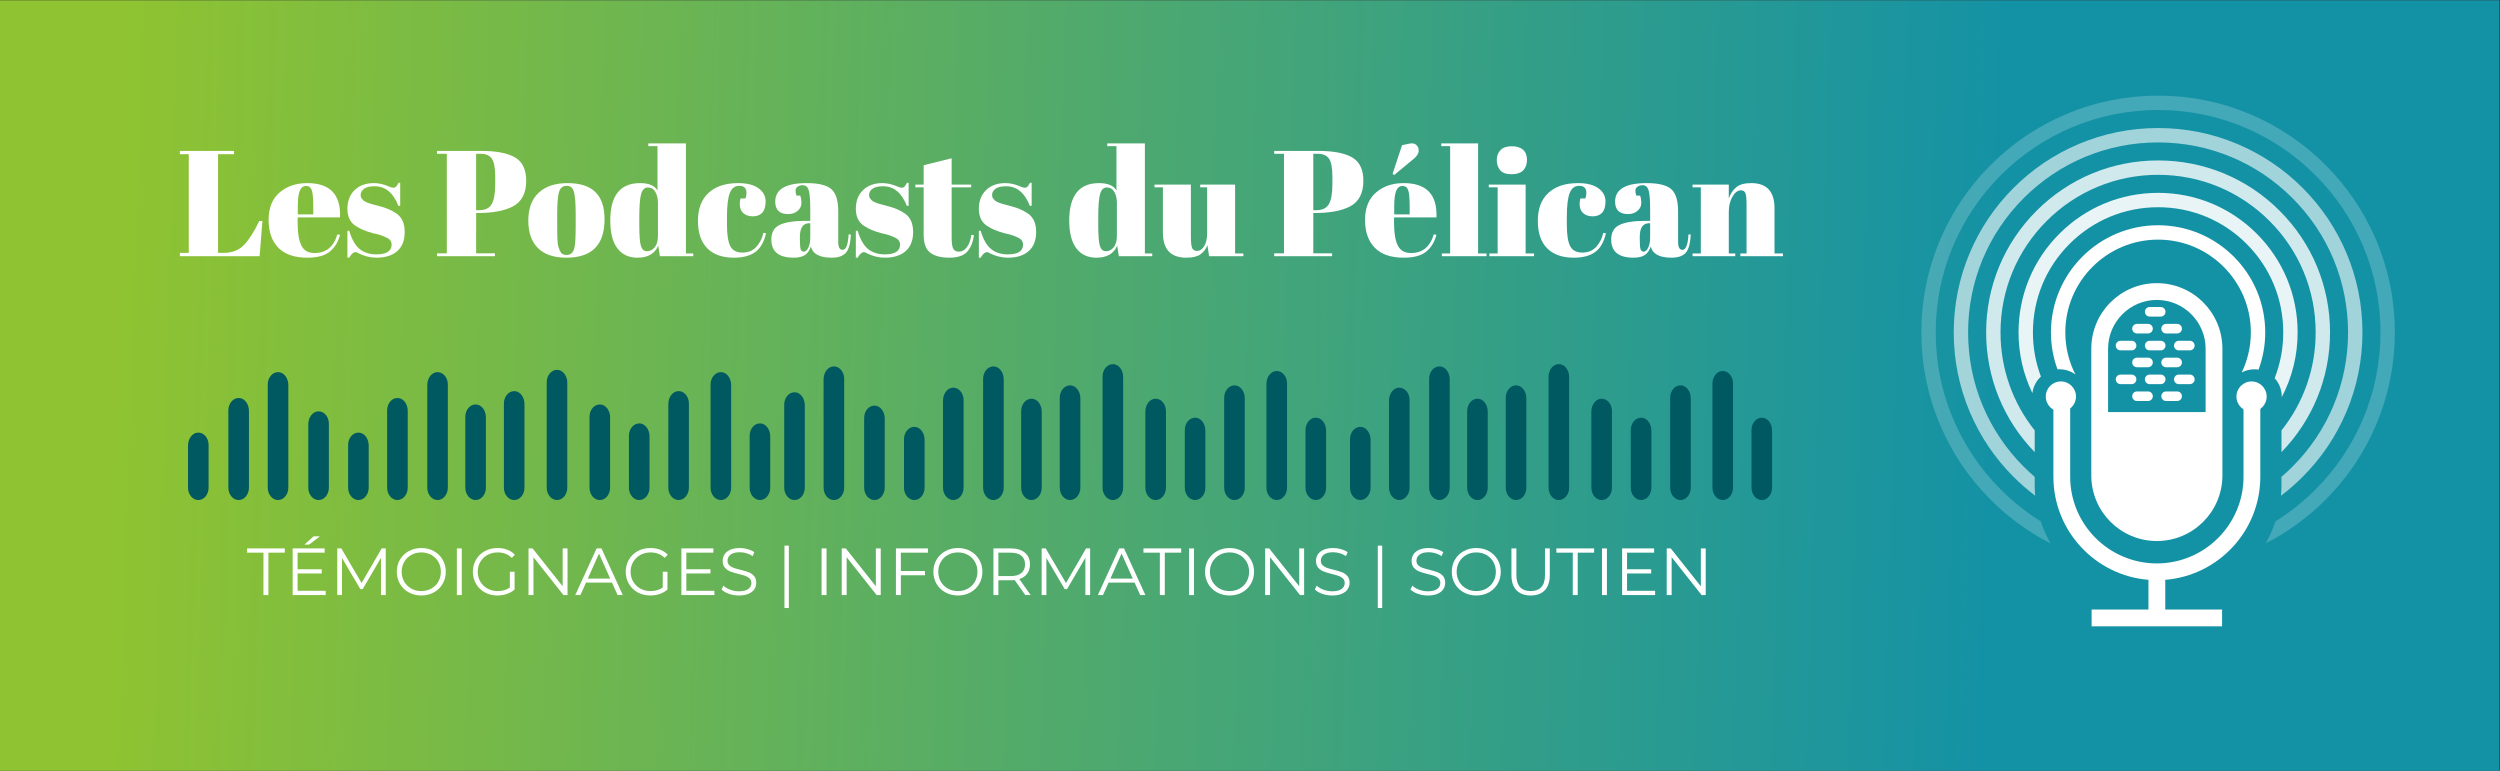 <?xml version="1.0" encoding="UTF-8"?>
<!-- Generator: Adobe Illustrator 27.7.0, SVG Export Plug-In . SVG Version: 6.00 Build 0)  -->
<svg xmlns="http://www.w3.org/2000/svg" xmlns:xlink="http://www.w3.org/1999/xlink" version="1.1" id="Layer_1" x="0px" y="0px" width="600px" height="185px" viewBox="0 0 600 185" xml:space="preserve">
<rect x="0" y="0" width="600" height="185" fill="#333333" stroke="none"/>
<linearGradient id="SVGID_1_" gradientUnits="userSpaceOnUse" x1="27.068" y1="83.509" x2="478.568" y2="98.509">
	<stop offset="0" style="stop-color:#8FC331"></stop>
	<stop offset="1" style="stop-color:#1492A5"></stop>
</linearGradient>
<rect x="-0.143" y="0.071" fill="url(#SVGID_1_)" width="600" height="185"></rect>
<g>
	<g>
		<path fill="#FFFFFF" d="M540.46,95.771c-1.112,0-2.014,0.902-2.014,2.014v16.633c0,11.47-9.332,20.802-20.802,20.802    c-11.47,0-20.802-9.332-20.802-20.802V97.785c0-1.112-0.902-2.014-2.014-2.014c-1.112,0-2.014,0.902-2.014,2.014v16.633    c0,13.013,10.064,23.712,22.816,24.741v7.134h-13.641v4.028h31.31v-4.028h-13.641v-7.134c12.752-1.03,22.816-11.729,22.816-24.741    V97.785C542.474,96.673,541.572,95.771,540.46,95.771z M517.644,129.845L517.644,129.845c8.689,0,15.732-7.044,15.732-15.732    V83.689c0-8.689-7.043-15.732-15.732-15.732l0,0c-8.689,0-15.732,7.044-15.732,15.732v30.424    C501.912,122.802,508.955,129.845,517.644,129.845z M505.94,83.689c0-6.454,5.25-11.704,11.704-11.704    c6.454,0,11.704,5.25,11.704,11.704v15.212H505.94V83.689z M511.726,95.095c0,0.634,0.514,1.148,1.148,1.148h2.65    c0.634,0,1.148-0.514,1.148-1.148c0-0.634-0.514-1.148-1.148-1.148h-2.65C512.24,93.947,511.726,94.461,511.726,95.095z     M518.716,95.095c0,0.634,0.514,1.148,1.148,1.148h2.65c0.634,0,1.148-0.514,1.148-1.148c0-0.634-0.514-1.148-1.148-1.148h-2.65    C519.231,93.947,518.716,94.461,518.716,95.095z M507.783,91.046c0,0.634,0.514,1.148,1.148,1.148h2.65    c0.634,0,1.148-0.514,1.148-1.148c0-0.634-0.514-1.148-1.148-1.148h-2.65C508.297,89.898,507.783,90.412,507.783,91.046z     M514.774,91.046c0,0.634,0.514,1.148,1.148,1.148h2.65c0.634,0,1.148-0.514,1.148-1.148c0-0.634-0.514-1.148-1.148-1.148h-2.65    C515.288,89.898,514.774,90.412,514.774,91.046z M521.764,91.046c0,0.634,0.514,1.148,1.148,1.148h2.65    c0.634,0,1.148-0.514,1.148-1.148c0-0.634-0.514-1.148-1.148-1.148h-2.65C522.279,89.898,521.764,90.412,521.764,91.046z     M511.726,86.988c0,0.634,0.514,1.148,1.148,1.148h2.65c0.634,0,1.148-0.514,1.148-1.148c0-0.634-0.514-1.148-1.148-1.148h-2.65    C512.24,85.84,511.726,86.354,511.726,86.988z M518.716,86.988c0,0.634,0.514,1.148,1.148,1.148h2.65    c0.634,0,1.148-0.514,1.148-1.148c0-0.634-0.514-1.148-1.148-1.148h-2.65C519.231,85.84,518.716,86.354,518.716,86.988z     M507.783,82.939c0,0.634,0.514,1.148,1.148,1.148h2.65c0.634,0,1.148-0.514,1.148-1.148c0-0.634-0.514-1.148-1.148-1.148h-2.65    C508.297,81.79,507.783,82.305,507.783,82.939z M514.774,82.939c0,0.634,0.514,1.148,1.148,1.148h2.65    c0.634,0,1.148-0.514,1.148-1.148c0-0.634-0.514-1.148-1.148-1.148h-2.65C515.288,81.79,514.774,82.305,514.774,82.939z     M521.764,82.939c0,0.634,0.514,1.148,1.148,1.148h2.65c0.634,0,1.148-0.514,1.148-1.148c0-0.634-0.514-1.148-1.148-1.148h-2.65    C522.279,81.79,521.764,82.305,521.764,82.939z M511.726,78.881c0,0.634,0.514,1.148,1.148,1.148h2.65    c0.634,0,1.148-0.514,1.148-1.148c0-0.634-0.514-1.148-1.148-1.148h-2.65C512.24,77.732,511.726,78.247,511.726,78.881z     M518.716,78.881c0,0.634,0.514,1.148,1.148,1.148h2.65c0.634,0,1.148-0.514,1.148-1.148c0-0.634-0.514-1.148-1.148-1.148h-2.65    C519.231,77.732,518.716,78.247,518.716,78.881z M514.774,74.832c0,0.634,0.514,1.148,1.148,1.148h2.65    c0.634,0,1.148-0.514,1.148-1.148c0-0.634-0.514-1.148-1.148-1.148h-2.65C515.288,73.683,514.774,74.197,514.774,74.832z"></path>
		<circle fill="#FFFFFF" cx="494.612" cy="95.174" r="3.626"></circle>
		<circle fill="#FFFFFF" cx="540.373" cy="95.174" r="3.626"></circle>
		<path opacity="0.9" fill="#FFFFFF" d="M517.94,49.733c8.024,0,15.569,3.125,21.243,8.799c5.674,5.674,8.799,13.218,8.799,21.243    c0,3.822-0.712,7.534-2.068,10.988c1.062,1.164,1.71,2.712,1.71,4.411c0,0.05-0.003,0.099-0.004,0.148    c2.49-4.739,3.811-10.042,3.811-15.548c0-8.946-3.484-17.356-9.809-23.682c-6.326-6.326-14.736-9.809-23.682-9.809    c-8.946,0-17.356,3.484-23.682,9.809c-6.326,6.326-9.809,14.736-9.809,23.682c0,5.135,1.149,10.092,3.324,14.581    c0.196-1.566,0.943-2.96,2.044-3.981c-1.259-3.343-1.918-6.92-1.918-10.6c0-8.025,3.125-15.569,8.799-21.243    C502.372,52.858,509.916,49.733,517.94,49.733z"></path>
		<path fill="#FFFFFF" d="M517.94,54.06c-14.179,0-25.715,11.536-25.715,25.715c0,3.117,0.559,6.104,1.58,8.871    c0.153-0.011,0.306-0.018,0.461-0.018c1.431,0,2.754,0.461,3.832,1.24c-1.548-3.032-2.424-6.461-2.424-10.093    c0-12.277,9.988-22.266,22.266-22.266s22.266,9.988,22.266,22.266c0,3.44-0.787,6.699-2.186,9.61    c0.913-0.483,1.952-0.757,3.057-0.757c0.333,0,0.659,0.025,0.979,0.073c1.033-2.782,1.599-5.789,1.599-8.926    C543.655,65.596,532.12,54.06,517.94,54.06z"></path>
		<path opacity="0.6" fill="#FFFFFF" d="M547.553,116.685c-0.007,0.779-0.049,1.539-0.12,2.281c1.821-1.374,3.553-2.878,5.186-4.511    c4.504-4.504,8.04-9.748,10.51-15.589c2.558-6.048,3.855-12.471,3.855-19.091c0-6.62-1.297-13.043-3.855-19.091    c-2.47-5.84-6.006-11.085-10.51-15.589c-4.503-4.504-9.748-8.04-15.589-10.51c-6.047-2.558-12.47-3.855-19.091-3.855    c-6.62,0-13.043,1.297-19.091,3.855c-5.84,2.47-11.085,6.006-15.589,10.51c-4.504,4.504-8.04,9.748-10.51,15.589    c-2.558,6.048-3.855,12.471-3.855,19.091c0,6.62,1.297,13.043,3.855,19.091c2.47,5.84,6.006,11.085,10.51,15.589    c1.633,1.633,3.365,3.137,5.187,4.511c-0.071-0.742-0.113-1.502-0.12-2.281v-2.239c-0.902-0.773-1.779-1.582-2.628-2.431    c-8.612-8.612-13.354-20.062-13.354-32.24c0-12.179,4.743-23.629,13.354-32.24c8.612-8.612,20.062-13.354,32.241-13.354    c12.179,0,23.629,4.743,32.24,13.354c8.612,8.612,13.354,20.062,13.354,32.24c0,12.179-4.743,23.629-13.354,32.24    c-0.849,0.849-1.726,1.658-2.628,2.431V116.685z"></path>
		<path opacity="0.8" fill="#FFFFFF" d="M547.121,50.594c-7.794-7.794-18.158-12.087-29.18-12.087    c-11.023,0-21.386,4.293-29.181,12.087c-7.794,7.794-12.087,18.158-12.087,29.18c0,10.816,4.136,20.995,11.655,28.737v-5.211    c-5.317-6.666-8.206-14.874-8.206-23.526c0-10.102,3.934-19.599,11.077-26.742c7.143-7.143,16.64-11.077,26.742-11.077    c10.102,0,19.599,3.934,26.742,11.077c7.143,7.143,11.077,16.64,11.077,26.742c0,8.653-2.889,16.86-8.206,23.526v5.211    c7.519-7.742,11.655-17.921,11.655-28.737C559.208,68.752,554.915,58.389,547.121,50.594z"></path>
		<path opacity="0.2" fill="#FFFFFF" d="M570.295,57.657c-2.862-6.766-6.959-12.843-12.176-18.06    c-5.218-5.218-11.294-9.314-18.06-12.176c-7.006-2.963-14.448-4.466-22.118-4.466c-7.67,0-15.111,1.503-22.118,4.466    c-6.766,2.862-12.843,6.959-18.06,12.176c-5.218,5.218-9.314,11.294-12.176,18.06c-2.963,7.006-4.466,14.448-4.466,22.118    c0,7.67,1.503,15.111,4.466,22.118c2.862,6.766,6.959,12.843,12.176,18.06c4.245,4.245,9.059,7.748,14.35,10.448    c-0.82-1.46-1.665-3.242-2.349-5.289c-3.449-2.147-6.649-4.685-9.562-7.598c-4.902-4.902-8.751-10.61-11.439-16.965    c-2.783-6.579-4.194-13.568-4.194-20.774c0-7.206,1.411-14.195,4.194-20.774c2.688-6.355,6.537-12.063,11.439-16.965    c4.902-4.902,10.61-8.751,16.965-11.439c6.579-2.783,13.568-4.193,20.774-4.193c7.206,0,14.195,1.411,20.774,4.193    c6.355,2.688,12.063,6.537,16.965,11.439c4.902,4.902,8.751,10.61,11.439,16.965c2.783,6.579,4.193,13.568,4.193,20.774    c0,7.206-1.411,14.195-4.193,20.774c-2.688,6.355-6.537,12.063-11.439,16.965c-2.913,2.913-6.113,5.451-9.562,7.598    c-0.684,2.047-1.53,3.829-2.349,5.289c5.291-2.7,10.105-6.203,14.35-10.448c5.218-5.218,9.315-11.294,12.176-18.06    c2.963-7.006,4.466-14.448,4.466-22.118C574.761,72.105,573.258,64.663,570.295,57.657z"></path>
	</g>
</g>
<g>
	<path fill="#005861" d="M212.335,100.429v16.614c0,1.637-1.105,2.965-2.468,2.965h0c-1.363,0-2.468-1.327-2.468-2.965v-16.733   c0-1.735,1.23-3.114,2.704-2.952C211.387,97.499,212.335,98.879,212.335,100.429z"></path>
	<path fill="#005861" d="M221.9,105.548v11.495c0,1.637-1.105,2.965-2.468,2.965h-0.006c-1.363,0-2.468-1.327-2.468-2.965v-11.628   c0-1.742,1.246-3.132,2.719-2.957C220.96,102.61,221.9,103.997,221.9,105.548z"></path>
	<path fill="#005861" d="M202.604,90.903v26.14c0,1.637-1.105,2.965-2.468,2.965h-0.006c-1.363,0-2.468-1.327-2.468-2.965V91.039   c0-1.548,0.939-2.933,2.222-3.086C201.357,87.777,202.604,89.16,202.604,90.903z"></path>
	<path fill="#005861" d="M240.892,91.039v26.004c0,1.637-1.105,2.965-2.468,2.965h-0.006c-1.363,0-2.468-1.327-2.468-2.965v-26.14   c0-1.743,1.247-3.125,2.721-2.95C239.953,88.106,240.892,89.49,240.892,91.039z"></path>
	<path fill="#005861" d="M193.151,97.234v19.809c0,1.637-1.105,2.965-2.468,2.965h0c-1.363,0-2.468-1.327-2.468-2.965V97.107   c0-1.741,1.245-3.123,2.717-2.95C192.212,94.307,193.151,95.688,193.151,97.234z"></path>
	<path fill="#005861" d="M231.26,96.007v21.035c0,1.637-1.105,2.965-2.468,2.965l0,0c-1.363,0-2.468-1.327-2.468-2.965V96.134   c0-1.546,0.939-2.926,2.22-3.077C230.015,92.884,231.26,94.266,231.26,96.007z"></path>
	<path fill="#005861" d="M250.017,98.784v18.258c0,1.637-1.105,2.965-2.468,2.965l0,0c-1.363,0-2.468-1.327-2.468-2.965V98.66   c0-1.74,1.244-3.13,2.715-2.958C249.078,95.853,250.017,97.237,250.017,98.784z"></path>
	<path fill="#005861" d="M279.83,98.66v18.383c0,1.637-1.105,2.965-2.468,2.965h-0.006c-1.363,0-2.468-1.327-2.468-2.965V98.793   c0-1.55,0.94-2.938,2.224-3.091C278.584,95.527,279.83,96.918,279.83,98.66z"></path>
	<path fill="#005861" d="M289.289,103.332v13.711c0,1.637-1.105,2.965-2.468,2.965h0c-1.363,0-2.468-1.327-2.468-2.965v-13.835   c0-1.727,1.229-3.113,2.702-2.952C288.341,100.396,289.289,101.78,289.289,103.332z"></path>
	<path fill="#005861" d="M318.26,103.339v13.703c0,1.637-1.105,2.965-2.468,2.965l0,0c-1.363,0-2.468-1.327-2.468-2.965v-13.835   c0-1.732,1.244-3.123,2.715-2.95C317.321,100.407,318.26,101.792,318.26,103.339z"></path>
	<path fill="#005861" d="M269.554,90.48v26.563c0,1.637-1.105,2.965-2.468,2.965h0c-1.363,0-2.468-1.327-2.468-2.965v-26.69   c0-1.741,1.245-3.123,2.717-2.95C268.615,87.553,269.554,88.934,269.554,90.48z"></path>
	<path fill="#005861" d="M308.888,92.002v25.04c0,1.637-1.105,2.965-2.468,2.965h-0.006c-1.363,0-2.468-1.327-2.468-2.965V92.128   c0-1.55,0.945-2.933,2.23-3.077C307.649,88.886,308.888,90.274,308.888,92.002z"></path>
	<path fill="#005861" d="M259.285,95.591v21.451c0,1.637-1.105,2.965-2.468,2.965h-0.006c-1.363,0-2.468-1.327-2.468-2.965V95.457   c0-1.742,1.246-3.132,2.719-2.957C258.345,92.653,259.285,94.041,259.285,95.591z"></path>
	<path fill="#005861" d="M298.742,95.582v21.461c0,1.637-1.105,2.965-2.468,2.965h0c-1.363,0-2.468-1.327-2.468-2.965V95.457   c0-1.74,1.244-3.13,2.715-2.958C297.803,92.65,298.742,94.035,298.742,95.582z"></path>
	<path fill="#005861" d="M328.939,105.548v11.495c0,1.637-1.105,2.965-2.468,2.965h-0.006c-1.363,0-2.468-1.327-2.468-2.965v-11.628   c0-1.742,1.246-3.132,2.719-2.957C328,102.61,328.939,103.997,328.939,105.548z"></path>
	<path fill="#005861" d="M347.932,91.039v26.004c0,1.637-1.105,2.965-2.468,2.965h-0.006c-1.363,0-2.468-1.327-2.468-2.965v-26.14   c0-1.743,1.247-3.125,2.721-2.95C346.992,88.106,347.932,89.49,347.932,91.039z"></path>
	<path fill="#005861" d="M338.299,96.007v21.035c0,1.637-1.105,2.965-2.468,2.965l0,0c-1.363,0-2.468-1.327-2.468-2.965V96.134   c0-1.546,0.939-2.926,2.22-3.077C337.055,92.884,338.299,94.266,338.299,96.007z"></path>
	<path fill="#005861" d="M357.057,98.784v18.258c0,1.637-1.105,2.965-2.468,2.965l0,0c-1.363,0-2.468-1.327-2.468-2.965V98.66   c0-1.74,1.244-3.13,2.715-2.958C356.118,95.853,357.057,97.237,357.057,98.784z"></path>
	<path fill="#005861" d="M386.87,98.66v18.383c0,1.637-1.105,2.965-2.468,2.965h-0.006c-1.363,0-2.468-1.327-2.468-2.965V98.793   c0-1.55,0.94-2.938,2.224-3.091C385.624,95.527,386.87,96.918,386.87,98.66z"></path>
	<path fill="#005861" d="M396.329,103.332v13.711c0,1.637-1.105,2.965-2.468,2.965h0c-1.363,0-2.468-1.327-2.468-2.965v-13.835   c0-1.727,1.228-3.113,2.702-2.952C395.38,100.396,396.329,101.78,396.329,103.332z"></path>
	<path fill="#005861" d="M425.3,103.339v13.703c0,1.637-1.105,2.965-2.468,2.965l0,0c-1.363,0-2.468-1.327-2.468-2.965v-13.835   c0-1.732,1.244-3.123,2.715-2.95C424.361,100.407,425.3,101.792,425.3,103.339z"></path>
	<path fill="#005861" d="M376.594,90.48v26.563c0,1.637-1.105,2.965-2.468,2.965h0c-1.363,0-2.468-1.327-2.468-2.965v-26.69   c0-1.741,1.245-3.123,2.717-2.95C375.655,87.553,376.594,88.934,376.594,90.48z"></path>
	<path fill="#005861" d="M415.927,92.002v25.04c0,1.637-1.105,2.965-2.468,2.965h-0.006c-1.363,0-2.468-1.327-2.468-2.965V92.128   c0-1.55,0.945-2.933,2.23-3.077C414.689,88.886,415.927,90.274,415.927,92.002z"></path>
	<path fill="#005861" d="M366.324,95.591v21.451c0,1.637-1.105,2.965-2.468,2.965h-0.006c-1.363,0-2.468-1.327-2.468-2.965V95.457   c0-1.742,1.246-3.132,2.719-2.957C365.384,92.653,366.324,94.041,366.324,95.591z"></path>
	<path fill="#005861" d="M405.782,95.582v21.461c0,1.637-1.105,2.965-2.468,2.965h0c-1.363,0-2.468-1.327-2.468-2.965V95.457   c0-1.74,1.244-3.13,2.715-2.958C404.842,92.65,405.782,94.035,405.782,95.582z"></path>
	<path fill="#005861" d="M78.93,101.684v15.358c0,1.637-1.105,2.965-2.468,2.965h-0.006c-1.363,0-2.468-1.327-2.468-2.965V101.82   c0-1.548,0.939-2.933,2.222-3.086C77.683,98.559,78.93,99.941,78.93,101.684z"></path>
	<path fill="#005861" d="M88.488,106.916v10.127c0,1.637-1.105,2.965-2.468,2.965h0c-1.363,0-2.468-1.327-2.468-2.965v-10.254   c0-1.741,1.245-3.123,2.717-2.95C87.549,103.989,88.488,105.37,88.488,106.916z"></path>
	<path fill="#005861" d="M50.064,106.789v10.254c0,1.637-1.105,2.965-2.468,2.965h0c-1.363,0-2.468-1.327-2.468-2.965v-10.127   c0-1.546,0.939-2.927,2.22-3.077C48.819,103.666,50.064,105.048,50.064,106.789z"></path>
	<path fill="#005861" d="M69.199,92.403v24.64c0,1.637-1.105,2.965-2.468,2.965h-0.006c-1.363,0-2.468-1.327-2.468-2.965V92.277   c0-1.729,1.238-3.117,2.713-2.951C68.253,89.47,69.199,90.853,69.199,92.403z"></path>
	<path fill="#005861" d="M107.481,92.277v24.765c0,1.637-1.105,2.965-2.468,2.965l0,0c-1.363,0-2.468-1.327-2.468-2.965V92.402   c0-1.552,0.948-2.935,2.235-3.076C106.252,89.164,107.481,90.551,107.481,92.277z"></path>
	<path fill="#005861" d="M59.746,98.606v18.437c0,1.637-1.105,2.965-2.468,2.965l0,0c-1.363,0-2.468-1.327-2.468-2.965V98.482   c0-1.727,1.229-3.113,2.702-2.952C58.797,95.671,59.746,97.054,59.746,98.606z"></path>
	<path fill="#005861" d="M97.854,98.607v18.436c0,1.637-1.105,2.965-2.468,2.965H95.38c-1.363,0-2.468-1.327-2.468-2.965V98.482   c0-1.729,1.238-3.117,2.713-2.951C96.909,95.674,97.854,97.057,97.854,98.607z"></path>
	<path fill="#005861" d="M116.612,100.154v16.889c0,1.637-1.105,2.965-2.468,2.965h0c-1.363,0-2.468-1.327-2.468-2.965v-17.008   c0-1.735,1.23-3.114,2.703-2.952C115.664,97.224,116.612,98.604,116.612,100.154z"></path>
	<path fill="#005861" d="M146.424,100.171v16.872c0,1.637-1.105,2.965-2.468,2.965h-0.006c-1.363,0-2.468-1.327-2.468-2.965v-17.008   c0-1.742,1.247-3.125,2.721-2.95C145.485,97.238,146.424,98.622,146.424,100.171z"></path>
	<path fill="#005861" d="M155.884,104.707v12.335c0,1.637-1.105,2.965-2.468,2.965h-0.006c-1.363,0-2.468-1.327-2.468-2.965v-12.461   c0-1.729,1.238-3.117,2.713-2.951C154.938,101.775,155.884,103.157,155.884,104.707z"></path>
	<path fill="#005861" d="M184.855,104.706v12.336c0,1.637-1.105,2.965-2.468,2.965h0c-1.363,0-2.468-1.327-2.468-2.965v-12.461   c0-1.727,1.229-3.113,2.702-2.952C183.907,101.771,184.855,103.154,184.855,104.706z"></path>
	<path fill="#005861" d="M136.149,91.852v25.191c0,1.637-1.105,2.965-2.468,2.965l0,0c-1.363,0-2.468-1.327-2.468-2.965V91.727   c0-1.727,1.229-3.113,2.702-2.952C135.2,88.917,136.149,90.3,136.149,91.852z"></path>
	<path fill="#005861" d="M175.476,92.409v24.633c0,1.637-1.105,2.965-2.468,2.965h0c-1.363,0-2.468-1.327-2.468-2.965V92.277   c0-1.732,1.244-3.123,2.715-2.95C174.537,89.477,175.476,90.862,175.476,92.409z"></path>
	<path fill="#005861" d="M125.873,96.959v20.084c0,1.637-1.105,2.965-2.468,2.965h0c-1.363,0-2.468-1.327-2.468-2.965v-20.21   c0-1.741,1.245-3.123,2.717-2.95C124.934,94.032,125.873,95.413,125.873,96.959z"></path>
	<path fill="#005861" d="M165.337,96.832v20.21c0,1.637-1.105,2.965-2.468,2.965l0,0c-1.363,0-2.468-1.327-2.468-2.965V96.959   c0-1.546,0.939-2.927,2.22-3.077C164.092,93.709,165.337,95.091,165.337,96.832z"></path>
</g>
<g>
	<path fill="#FFFFFF" d="M43.173,36.221h12.993v0.794H52.34v23.676h1.3c2.045,0,3.675-0.625,4.89-1.877   c1.215-1.251,2.448-3.176,3.7-5.774h0.758l-0.687,8.445H43.173v-0.794h2.129V37.015h-2.129V36.221z"></path>
	<path fill="#FFFFFF" d="M66.794,59.446c-1.552-1.6-2.327-3.826-2.327-6.677c0-2.852,0.871-5.035,2.616-6.551   c1.744-1.516,3.964-2.273,6.659-2.273c5.462,0,8.084,2.742,7.868,8.229H71.432v1.407c0,2.358,0.301,4.139,0.902,5.342   s1.648,1.805,3.141,1.805c2.791,0,4.619-1.492,5.485-4.476l0.65,0.108c-0.458,1.732-1.281,3.08-2.473,4.042   c-1.191,0.963-2.978,1.444-5.359,1.444C70.674,61.846,68.347,61.046,66.794,59.446z M71.468,51.452h3.718v-1.769   c0-1.949-0.114-3.278-0.343-3.988c-0.229-0.709-0.686-1.064-1.371-1.064c-0.687,0-1.191,0.379-1.517,1.137   c-0.324,0.758-0.487,2.063-0.487,3.916V51.452z"></path>
	<path fill="#FFFFFF" d="M83.378,61.846v-6.461h0.434c0.625,2.094,1.467,3.562,2.526,4.403c1.059,0.843,2.382,1.264,3.97,1.264   c2.454,0,3.682-0.782,3.682-2.347c0-0.673-0.301-1.179-0.902-1.516c-0.938-0.529-2.142-0.938-3.609-1.228   c-1.637-0.433-3.008-1.01-4.114-1.732c-1.323-0.866-1.985-2.237-1.985-4.114s0.578-3.374,1.732-4.493   c1.155-1.119,2.694-1.678,4.62-1.678c1.179,0,2.394,0.276,3.646,0.83c0.456,0.192,0.806,0.288,1.046,0.288s0.445-0.084,0.614-0.253   c0.168-0.168,0.372-0.48,0.613-0.938h0.397v5.521h-0.434c-1.228-3.127-3.128-4.691-5.702-4.691c-1.132,0-1.974,0.198-2.526,0.595   c-0.554,0.397-0.83,0.897-0.83,1.498c0,0.361,0.084,0.645,0.252,0.849s0.301,0.354,0.397,0.451   c0.096,0.096,0.253,0.198,0.469,0.307c0.217,0.108,0.397,0.192,0.542,0.253c0.145,0.06,0.366,0.139,0.667,0.234   s0.523,0.156,0.668,0.181c1.636,0.409,2.815,0.764,3.537,1.064s1.407,0.667,2.058,1.101c1.322,0.915,1.984,2.389,1.984,4.421   c0,2.034-0.602,3.573-1.805,4.62s-2.851,1.57-4.944,1.57c-1.492,0-2.936-0.35-4.331-1.047c-0.288-0.192-0.518-0.289-0.686-0.289   c-0.529,0-1.047,0.445-1.552,1.336H83.378z"></path>
	<path fill="#FFFFFF" d="M104.888,36.221h10.611c3.633,0,6.34,0.522,8.12,1.569c1.781,1.047,2.671,2.918,2.671,5.612   c0,2.984-1.082,5.041-3.248,6.172c-2.021,1.035-4.849,1.552-8.481,1.552h-0.289v9.673h4.512v0.686h-13.896v-0.686h2.347V36.907   h-2.347V36.221z M114.271,36.907v13.534h0.759c1.443,0,2.441-0.493,2.995-1.479c0.553-0.986,0.83-2.587,0.83-4.801v-1.732   c0-2.045-0.259-3.477-0.776-4.295c-0.518-0.817-1.461-1.227-2.833-1.227H114.271z"></path>
	<path fill="#FFFFFF" d="M129.105,59.536c-1.541-1.539-2.311-3.747-2.311-6.622s0.824-5.09,2.473-6.642   c1.647-1.552,3.964-2.327,6.947-2.327s5.209,0.716,6.677,2.146c1.468,1.433,2.202,3.616,2.202,6.551   c0,6.136-3.056,9.204-9.167,9.204C132.918,61.846,130.645,61.076,129.105,59.536z M138.164,54.375v-3.067   c0-2.334-0.126-4.036-0.379-5.107c-0.253-1.07-0.836-1.605-1.751-1.605c-0.529,0-0.956,0.15-1.281,0.451   c-0.324,0.301-0.559,0.8-0.703,1.497c-0.217,1.083-0.325,2.731-0.325,4.945v2.814c0,2.623,0.078,4.199,0.234,4.729   s0.319,0.963,0.487,1.299c0.265,0.578,0.782,0.866,1.552,0.866c0.938,0,1.553-0.541,1.841-1.624   C138.056,58.802,138.164,57.07,138.164,54.375z"></path>
	<path fill="#FFFFFF" d="M158.375,61.485l-0.396-2.526c-0.818,1.925-2.479,2.888-4.98,2.888c-2.07,0-3.676-0.746-4.818-2.238   c-1.144-1.491-1.715-3.717-1.715-6.677c0-5.991,2.382-8.986,7.146-8.986c2.117,0,3.513,0.59,4.187,1.768V35.066h-2.202v-0.649   h9.023v26.419h1.769v0.649H158.375z M153.828,59.048c0.264,0.83,0.751,1.245,1.461,1.245s1.323-0.312,1.841-0.938   c0.518-0.625,0.776-1.552,0.776-2.778v-7.868c0-1.034-0.205-1.913-0.614-2.635s-1.01-1.083-1.804-1.083s-1.336,0.53-1.624,1.588   c-0.289,1.06-0.434,2.912-0.434,5.559v1.877C153.431,56.541,153.562,58.218,153.828,59.048z"></path>
	<path fill="#FFFFFF" d="M177.432,44.594c-1.06,0-1.817,0.577-2.274,1.732c-0.457,1.154-0.686,3.067-0.686,5.738v1.877   c0,2.382,0.265,4.091,0.794,5.125s1.504,1.552,2.924,1.552c1.419,0,2.55-0.481,3.393-1.443c0.842-0.962,1.383-2.058,1.624-3.284   l0.649,0.071c-0.457,2.07-1.299,3.562-2.526,4.476c-1.251,0.938-2.972,1.408-5.161,1.408c-2.791,0-4.933-0.752-6.424-2.256   c-1.492-1.504-2.238-3.705-2.238-6.605c0-2.898,0.849-5.13,2.545-6.694s4.061-2.346,7.092-2.346c2.142,0,3.777,0.415,4.908,1.245   s1.696,1.871,1.696,3.121c0,1.252-0.271,2.166-0.812,2.743c-0.542,0.578-1.288,0.866-2.238,0.866s-1.714-0.253-2.291-0.758   c-0.578-0.505-0.866-1.251-0.866-2.237c0-0.434,0.06-0.866,0.18-1.3h1.191c0.168-0.48,0.253-0.914,0.253-1.299   C179.164,45.171,178.586,44.594,177.432,44.594z"></path>
	<path fill="#FFFFFF" d="M193.419,53.003h1.047v-2.779c0-2.285-0.126-3.819-0.379-4.602c-0.253-0.781-0.739-1.173-1.462-1.173   c-0.433,0-0.824,0.114-1.173,0.343s-0.523,0.541-0.523,0.938c0,0.396,0.072,0.8,0.217,1.209h0.902   c0.192,0.505,0.289,1.113,0.289,1.822c0,0.71-0.302,1.324-0.902,1.841c-0.602,0.518-1.359,0.776-2.274,0.776   c-2.069,0-3.104-0.998-3.104-2.996c0-2.959,2.514-4.438,7.543-4.438c2.863,0,4.842,0.486,5.938,1.461   c1.095,0.975,1.642,2.762,1.642,5.36v7.326c0,1.251,0.349,1.877,1.047,1.877c0.817,0,1.3-1.239,1.443-3.718l0.542,0.036   c-0.097,2.117-0.493,3.573-1.191,4.367s-1.841,1.191-3.429,1.191c-2.887,0-4.547-0.891-4.98-2.671   c-0.312,0.914-0.782,1.588-1.407,2.021c-0.626,0.434-1.54,0.65-2.743,0.65c-3.562,0-5.342-1.456-5.342-4.367   c0-1.708,0.68-2.882,2.039-3.52C188.517,53.323,190.604,53.003,193.419,53.003z M192.174,59.861   c0.133,0.36,0.385,0.541,0.759,0.541c0.372,0,0.722-0.307,1.046-0.92c0.325-0.613,0.487-1.462,0.487-2.545v-3.356h-0.252   c-1.492,0-2.238,1.096-2.238,3.284v0.578C191.976,58.694,192.042,59.5,192.174,59.861z"></path>
	<path fill="#FFFFFF" d="M205.402,61.846v-6.461h0.433c0.626,2.094,1.468,3.562,2.526,4.403c1.059,0.843,2.382,1.264,3.971,1.264   c2.454,0,3.681-0.782,3.681-2.347c0-0.673-0.301-1.179-0.902-1.516c-0.938-0.529-2.142-0.938-3.609-1.228   c-1.636-0.433-3.008-1.01-4.114-1.732c-1.323-0.866-1.984-2.237-1.984-4.114s0.577-3.374,1.732-4.493   c1.154-1.119,2.694-1.678,4.619-1.678c1.179,0,2.395,0.276,3.646,0.83c0.457,0.192,0.806,0.288,1.047,0.288   c0.24,0,0.444-0.084,0.613-0.253c0.168-0.168,0.373-0.48,0.613-0.938h0.397v5.521h-0.434c-1.227-3.127-3.128-4.691-5.702-4.691   c-1.131,0-1.974,0.198-2.526,0.595c-0.554,0.397-0.83,0.897-0.83,1.498c0,0.361,0.084,0.645,0.253,0.849   c0.168,0.204,0.3,0.354,0.396,0.451c0.096,0.096,0.253,0.198,0.47,0.307c0.216,0.108,0.396,0.192,0.541,0.253   c0.145,0.06,0.366,0.139,0.668,0.234c0.3,0.096,0.523,0.156,0.667,0.181c1.637,0.409,2.815,0.764,3.537,1.064   s1.408,0.667,2.058,1.101c1.323,0.915,1.985,2.389,1.985,4.421c0,2.034-0.603,3.573-1.805,4.62c-1.204,1.047-2.852,1.57-4.945,1.57   c-1.492,0-2.936-0.35-4.331-1.047c-0.288-0.192-0.518-0.289-0.686-0.289c-0.529,0-1.046,0.445-1.552,1.336H205.402z"></path>
	<path fill="#FFFFFF" d="M221.679,56.324V44.955h-1.984v-0.649h1.984V39.65l6.714-1.661v6.316h4.691v0.649h-4.691v12.163   c0,1.132,0.113,1.962,0.343,2.49c0.229,0.529,0.703,0.794,1.426,0.794c0.722,0,1.353-0.36,1.895-1.082   c0.541-0.723,0.896-1.709,1.064-2.96l0.613,0.072c-0.192,1.66-0.722,2.978-1.588,3.952s-2.298,1.462-4.295,1.462   s-3.524-0.397-4.583-1.191C222.208,59.861,221.679,58.417,221.679,56.324z"></path>
	<path fill="#FFFFFF" d="M234.925,61.846v-6.461h0.433c0.626,2.094,1.468,3.562,2.526,4.403c1.059,0.843,2.382,1.264,3.971,1.264   c2.454,0,3.681-0.782,3.681-2.347c0-0.673-0.301-1.179-0.902-1.516c-0.938-0.529-2.142-0.938-3.609-1.228   c-1.636-0.433-3.008-1.01-4.114-1.732c-1.323-0.866-1.984-2.237-1.984-4.114s0.577-3.374,1.732-4.493   c1.154-1.119,2.694-1.678,4.619-1.678c1.179,0,2.395,0.276,3.646,0.83c0.457,0.192,0.806,0.288,1.047,0.288   c0.24,0,0.444-0.084,0.613-0.253c0.168-0.168,0.373-0.48,0.613-0.938h0.397v5.521h-0.434c-1.227-3.127-3.128-4.691-5.702-4.691   c-1.131,0-1.974,0.198-2.526,0.595c-0.554,0.397-0.83,0.897-0.83,1.498c0,0.361,0.084,0.645,0.253,0.849   c0.168,0.204,0.3,0.354,0.396,0.451c0.096,0.096,0.253,0.198,0.47,0.307c0.216,0.108,0.396,0.192,0.541,0.253   c0.145,0.06,0.366,0.139,0.668,0.234c0.3,0.096,0.523,0.156,0.667,0.181c1.637,0.409,2.815,0.764,3.537,1.064   s1.408,0.667,2.058,1.101c1.323,0.915,1.985,2.389,1.985,4.421c0,2.034-0.603,3.573-1.805,4.62c-1.204,1.047-2.852,1.57-4.945,1.57   c-1.492,0-2.936-0.35-4.331-1.047c-0.288-0.192-0.518-0.289-0.686-0.289c-0.529,0-1.046,0.445-1.552,1.336H234.925z"></path>
	<path fill="#FFFFFF" d="M268.525,61.485l-0.396-2.526c-0.818,1.925-2.479,2.888-4.98,2.888c-2.07,0-3.676-0.746-4.818-2.238   c-1.144-1.491-1.715-3.717-1.715-6.677c0-5.991,2.382-8.986,7.146-8.986c2.117,0,3.513,0.59,4.187,1.768V35.066h-2.202v-0.649   h9.023v26.419h1.769v0.649H268.525z M263.979,59.048c0.264,0.83,0.751,1.245,1.461,1.245s1.323-0.312,1.841-0.938   c0.518-0.625,0.776-1.552,0.776-2.778v-7.868c0-1.034-0.205-1.913-0.614-2.635s-1.01-1.083-1.804-1.083s-1.336,0.53-1.624,1.588   c-0.289,1.06-0.434,2.912-0.434,5.559v1.877C263.581,56.541,263.713,58.218,263.979,59.048z"></path>
	<path fill="#FFFFFF" d="M298.409,61.485h-8.229l-0.397-2.635c-0.385,0.963-0.956,1.702-1.715,2.22   c-0.758,0.518-1.883,0.776-3.374,0.776c-3.729,0-5.595-2.009-5.595-6.027V44.955h-2.021v-0.649h8.734v12.38   c0,1.443,0.102,2.395,0.307,2.851c0.204,0.458,0.613,0.686,1.227,0.686c0.614,0,1.161-0.372,1.643-1.118   c0.48-0.746,0.722-1.78,0.722-3.104V44.955h-1.66v-0.649h8.373v16.53h1.985V61.485z"></path>
	<path fill="#FFFFFF" d="M305.808,36.221h10.611c3.633,0,6.34,0.522,8.12,1.569c1.781,1.047,2.671,2.918,2.671,5.612   c0,2.984-1.082,5.041-3.248,6.172c-2.021,1.035-4.849,1.552-8.481,1.552h-0.289v9.673h4.512v0.686h-13.896v-0.686h2.347V36.907   h-2.347V36.221z M315.191,36.907v13.534h0.759c1.443,0,2.441-0.493,2.995-1.479c0.553-0.986,0.83-2.587,0.83-4.801v-1.732   c0-2.045-0.259-3.477-0.776-4.295c-0.518-0.817-1.461-1.227-2.833-1.227H315.191z"></path>
	<path fill="#FFFFFF" d="M329.935,59.446c-1.552-1.6-2.328-3.826-2.328-6.677c0-2.852,0.872-5.035,2.617-6.551   c1.744-1.516,3.964-2.273,6.659-2.273c5.461,0,8.084,2.742,7.867,8.229h-10.178v1.407c0,2.358,0.301,4.139,0.902,5.342   s1.648,1.805,3.14,1.805c2.791,0,4.62-1.492,5.486-4.476l0.649,0.108c-0.457,1.732-1.281,3.08-2.472,4.042   c-1.191,0.963-2.978,1.444-5.36,1.444C333.814,61.846,331.486,61.046,329.935,59.446z M334.212,41.743l2.273-6.894l1.696-0.36   c0.745-0.169,1.317-0.078,1.714,0.271c0.397,0.349,0.596,0.818,0.596,1.407c0,0.59-0.349,1.197-1.046,1.822l-4.837,4.007   L334.212,41.743z M338.326,51.452v-1.769c0-1.949-0.114-3.278-0.343-3.988c-0.229-0.709-0.686-1.064-1.372-1.064   c-0.686,0-1.19,0.379-1.516,1.137s-0.487,2.063-0.487,3.916v1.769H338.326z"></path>
	<path fill="#FFFFFF" d="M345.905,34.417h8.842v26.419h2.021v0.649H346.05v-0.649h1.984v-25.77h-2.129V34.417z"></path>
	<path fill="#FFFFFF" d="M357.31,44.305h8.842v16.53h2.021v0.649h-10.719v-0.649h1.984V44.955h-2.129V44.305z M362.759,41.815   c-1.275,0-2.184-0.325-2.725-0.975s-0.812-1.455-0.812-2.418c0-0.962,0.294-1.756,0.884-2.382c0.589-0.626,1.485-0.938,2.688-0.938   s2.117,0.283,2.743,0.848c0.626,0.566,0.938,1.372,0.938,2.419c0,1.046-0.301,1.883-0.902,2.508   C364.973,41.502,364.034,41.815,362.759,41.815z"></path>
	<path fill="#FFFFFF" d="M379,44.594c-1.06,0-1.817,0.577-2.274,1.732c-0.457,1.154-0.686,3.067-0.686,5.738v1.877   c0,2.382,0.265,4.091,0.794,5.125s1.504,1.552,2.924,1.552c1.419,0,2.55-0.481,3.393-1.443c0.842-0.962,1.383-2.058,1.624-3.284   l0.649,0.071c-0.457,2.07-1.299,3.562-2.526,4.476c-1.251,0.938-2.972,1.408-5.161,1.408c-2.791,0-4.933-0.752-6.424-2.256   c-1.492-1.504-2.238-3.705-2.238-6.605c0-2.898,0.849-5.13,2.545-6.694s4.061-2.346,7.092-2.346c2.142,0,3.777,0.415,4.908,1.245   s1.696,1.871,1.696,3.121c0,1.252-0.271,2.166-0.812,2.743c-0.542,0.578-1.288,0.866-2.238,0.866s-1.714-0.253-2.291-0.758   c-0.578-0.505-0.866-1.251-0.866-2.237c0-0.434,0.06-0.866,0.18-1.3h1.191c0.168-0.48,0.253-0.914,0.253-1.299   C380.732,45.171,380.154,44.594,379,44.594z"></path>
	<path fill="#FFFFFF" d="M394.987,53.003h1.047v-2.779c0-2.285-0.126-3.819-0.379-4.602c-0.253-0.781-0.739-1.173-1.462-1.173   c-0.433,0-0.824,0.114-1.173,0.343s-0.523,0.541-0.523,0.938c0,0.396,0.072,0.8,0.217,1.209h0.902   c0.192,0.505,0.289,1.113,0.289,1.822c0,0.71-0.302,1.324-0.902,1.841c-0.602,0.518-1.359,0.776-2.274,0.776   c-2.069,0-3.104-0.998-3.104-2.996c0-2.959,2.514-4.438,7.543-4.438c2.863,0,4.842,0.486,5.938,1.461   c1.095,0.975,1.642,2.762,1.642,5.36v7.326c0,1.251,0.349,1.877,1.047,1.877c0.817,0,1.3-1.239,1.443-3.718l0.542,0.036   c-0.097,2.117-0.493,3.573-1.191,4.367s-1.841,1.191-3.429,1.191c-2.887,0-4.547-0.891-4.98-2.671   c-0.312,0.914-0.782,1.588-1.407,2.021c-0.626,0.434-1.54,0.65-2.743,0.65c-3.562,0-5.342-1.456-5.342-4.367   c0-1.708,0.68-2.882,2.039-3.52C390.085,53.323,392.173,53.003,394.987,53.003z M393.742,59.861   c0.133,0.36,0.385,0.541,0.759,0.541c0.372,0,0.722-0.307,1.046-0.92c0.325-0.613,0.487-1.462,0.487-2.545v-3.356h-0.252   c-1.492,0-2.238,1.096-2.238,3.284v0.578C393.544,58.694,393.61,59.5,393.742,59.861z"></path>
	<path fill="#FFFFFF" d="M406.212,44.305h8.698v3.32c0.385-1.106,0.975-1.997,1.769-2.671c0.794-0.673,1.997-1.01,3.609-1.01   c3.729,0,5.594,2.009,5.594,6.026v10.864h2.021v0.649h-10.214v-0.649h1.479v-11.73c0-1.443-0.096-2.375-0.288-2.797   c-0.193-0.421-0.542-0.632-1.047-0.632c-0.771,0-1.45,0.506-2.039,1.517c-0.59,1.011-0.885,2.237-0.885,3.681v9.962h1.553v0.649   h-10.251v-0.649h1.985V44.955h-1.985V44.305z"></path>
</g>
<g>
	<g>
		<path fill="#FFFFFF" d="M63.231,132.646h-3.936v-1.024h9.056v1.024h-3.937v10.176h-1.184V132.646z"></path>
		<path fill="#FFFFFF" d="M78.159,141.797v1.024h-7.92v-11.2h7.68v1.024h-6.496v3.983h5.792v1.009h-5.792v4.159H78.159z     M75.247,128.726h1.52l-2.592,1.983h-1.12L75.247,128.726z"></path>
		<path fill="#FFFFFF" d="M92.575,131.621v11.2h-1.136v-8.96l-4.4,7.536h-0.56l-4.4-7.488v8.912h-1.136v-11.2h0.976l4.864,8.304    l4.816-8.304H92.575z"></path>
		<path fill="#FFFFFF" d="M98.103,142.173c-0.901-0.495-1.605-1.176-2.112-2.04c-0.507-0.863-0.76-1.834-0.76-2.911    c0-1.078,0.253-2.049,0.76-2.912c0.507-0.864,1.211-1.544,2.112-2.04s1.906-0.744,3.016-0.744s2.109,0.245,3,0.736    c0.891,0.49,1.592,1.17,2.104,2.04c0.512,0.869,0.768,1.842,0.768,2.92c0,1.077-0.256,2.051-0.768,2.92    c-0.513,0.869-1.214,1.549-2.104,2.04c-0.891,0.49-1.891,0.735-3,0.735S99.004,142.669,98.103,142.173z M103.519,141.262    c0.715-0.4,1.274-0.955,1.68-1.664c0.405-0.71,0.608-1.502,0.608-2.376c0-0.875-0.203-1.667-0.608-2.376    c-0.405-0.71-0.965-1.265-1.68-1.664c-0.715-0.4-1.515-0.601-2.4-0.601c-0.885,0-1.688,0.2-2.408,0.601    c-0.72,0.399-1.285,0.954-1.695,1.664c-0.411,0.709-0.616,1.501-0.616,2.376c0,0.874,0.205,1.666,0.616,2.376    c0.41,0.709,0.976,1.264,1.695,1.664c0.721,0.399,1.523,0.6,2.408,0.6C102.004,141.861,102.804,141.661,103.519,141.262z"></path>
		<path fill="#FFFFFF" d="M109.646,131.621h1.184v11.2h-1.184V131.621z"></path>
		<path fill="#FFFFFF" d="M122.366,137.222h1.136v4.271c-0.522,0.459-1.142,0.811-1.855,1.056c-0.715,0.246-1.467,0.368-2.256,0.368    c-1.12,0-2.128-0.245-3.024-0.735c-0.896-0.491-1.6-1.171-2.112-2.04c-0.512-0.869-0.768-1.843-0.768-2.92    c0-1.078,0.256-2.051,0.768-2.92c0.513-0.87,1.217-1.55,2.112-2.04c0.896-0.491,1.909-0.736,3.04-0.736    c0.854,0,1.638,0.136,2.352,0.408c0.715,0.271,1.317,0.675,1.809,1.208l-0.736,0.752c-0.886-0.875-2.011-1.312-3.376-1.312    c-0.906,0-1.726,0.2-2.456,0.601c-0.73,0.399-1.304,0.954-1.72,1.664c-0.416,0.709-0.624,1.501-0.624,2.376    c0,0.874,0.208,1.664,0.624,2.367c0.416,0.704,0.986,1.259,1.712,1.664c0.726,0.406,1.541,0.608,2.448,0.608    c1.151,0,2.128-0.288,2.928-0.864V137.222z"></path>
		<path fill="#FFFFFF" d="M136.206,131.621v11.2h-0.976l-7.2-9.088v9.088h-1.184v-11.2h0.976l7.216,9.088v-9.088H136.206z"></path>
		<path fill="#FFFFFF" d="M146.878,139.829h-6.239l-1.345,2.992h-1.231l5.12-11.2h1.168l5.12,11.2h-1.248L146.878,139.829z     M146.446,138.869l-2.688-6.016l-2.688,6.016H146.446z"></path>
		<path fill="#FFFFFF" d="M159.054,137.222h1.136v4.271c-0.522,0.459-1.142,0.811-1.855,1.056c-0.715,0.246-1.467,0.368-2.256,0.368    c-1.12,0-2.128-0.245-3.024-0.735c-0.896-0.491-1.6-1.171-2.112-2.04c-0.512-0.869-0.768-1.843-0.768-2.92    c0-1.078,0.256-2.051,0.768-2.92c0.513-0.87,1.217-1.55,2.112-2.04c0.896-0.491,1.909-0.736,3.04-0.736    c0.854,0,1.638,0.136,2.352,0.408c0.715,0.271,1.317,0.675,1.809,1.208l-0.736,0.752c-0.886-0.875-2.011-1.312-3.376-1.312    c-0.906,0-1.726,0.2-2.456,0.601c-0.73,0.399-1.304,0.954-1.72,1.664c-0.416,0.709-0.624,1.501-0.624,2.376    c0,0.874,0.208,1.664,0.624,2.367c0.416,0.704,0.986,1.259,1.712,1.664c0.726,0.406,1.541,0.608,2.448,0.608    c1.151,0,2.128-0.288,2.928-0.864V137.222z"></path>
		<path fill="#FFFFFF" d="M171.454,141.797v1.024h-7.92v-11.2h7.68v1.024h-6.496v3.983h5.792v1.009h-5.792v4.159H171.454z"></path>
		<path fill="#FFFFFF" d="M174.934,142.518c-0.763-0.267-1.352-0.619-1.768-1.057l0.464-0.912c0.405,0.406,0.944,0.734,1.616,0.984    c0.672,0.251,1.365,0.376,2.08,0.376c1.002,0,1.754-0.184,2.256-0.552c0.501-0.368,0.752-0.846,0.752-1.433    c0-0.447-0.136-0.805-0.408-1.071c-0.271-0.267-0.605-0.473-1-0.616s-0.943-0.301-1.647-0.472    c-0.843-0.214-1.515-0.419-2.017-0.616c-0.501-0.197-0.931-0.499-1.288-0.904s-0.535-0.954-0.535-1.647    c0-0.565,0.148-1.08,0.447-1.544c0.299-0.465,0.758-0.835,1.376-1.112c0.619-0.277,1.387-0.416,2.305-0.416    c0.64,0,1.267,0.088,1.88,0.264s1.144,0.419,1.592,0.729l-0.4,0.943c-0.469-0.309-0.971-0.541-1.504-0.695    c-0.533-0.155-1.056-0.232-1.567-0.232c-0.981,0-1.721,0.189-2.217,0.568c-0.495,0.379-0.743,0.866-0.743,1.464    c0,0.448,0.136,0.808,0.407,1.08c0.272,0.271,0.613,0.479,1.024,0.624c0.41,0.144,0.963,0.301,1.656,0.472    c0.821,0.203,1.485,0.402,1.992,0.6c0.506,0.198,0.936,0.496,1.287,0.896c0.353,0.4,0.528,0.941,0.528,1.624    c0,0.565-0.152,1.08-0.456,1.544s-0.771,0.832-1.399,1.104c-0.63,0.271-1.403,0.407-2.32,0.407    C176.494,142.917,175.696,142.784,174.934,142.518z"></path>
		<path fill="#FFFFFF" d="M188.27,130.949h1.056v14.976h-1.056V130.949z"></path>
		<path fill="#FFFFFF" d="M197.182,131.621h1.184v11.2h-1.184V131.621z"></path>
		<path fill="#FFFFFF" d="M211.373,131.621v11.2h-0.976l-7.2-9.088v9.088h-1.184v-11.2h0.976l7.216,9.088v-9.088H211.373z"></path>
		<path fill="#FFFFFF" d="M216.205,132.646v4.399h5.792v1.024h-5.792v4.752h-1.184v-11.2h7.68v1.024H216.205z"></path>
		<path fill="#FFFFFF" d="M226.886,142.173c-0.901-0.495-1.605-1.176-2.112-2.04c-0.507-0.863-0.76-1.834-0.76-2.911    c0-1.078,0.253-2.049,0.76-2.912c0.507-0.864,1.211-1.544,2.112-2.04s1.906-0.744,3.016-0.744s2.109,0.245,3,0.736    c0.891,0.49,1.592,1.17,2.104,2.04c0.512,0.869,0.768,1.842,0.768,2.92c0,1.077-0.256,2.051-0.768,2.92    c-0.513,0.869-1.214,1.549-2.104,2.04c-0.891,0.49-1.891,0.735-3,0.735S227.787,142.669,226.886,142.173z M232.302,141.262    c0.715-0.4,1.274-0.955,1.68-1.664c0.405-0.71,0.608-1.502,0.608-2.376c0-0.875-0.203-1.667-0.608-2.376    c-0.405-0.71-0.965-1.265-1.68-1.664c-0.715-0.4-1.515-0.601-2.4-0.601c-0.885,0-1.688,0.2-2.408,0.601    c-0.72,0.399-1.285,0.954-1.695,1.664c-0.411,0.709-0.616,1.501-0.616,2.376c0,0.874,0.205,1.666,0.616,2.376    c0.41,0.709,0.976,1.264,1.695,1.664c0.721,0.399,1.523,0.6,2.408,0.6C230.787,141.861,231.587,141.661,232.302,141.262z"></path>
		<path fill="#FFFFFF" d="M246.077,142.821l-2.56-3.6c-0.288,0.031-0.587,0.048-0.896,0.048h-3.008v3.552h-1.184v-11.2h4.191    c1.43,0,2.55,0.342,3.36,1.024s1.216,1.621,1.216,2.815c0,0.875-0.222,1.614-0.664,2.217s-1.074,1.037-1.896,1.304l2.735,3.84    H246.077z M245.134,137.525c0.586-0.49,0.88-1.179,0.88-2.064c0-0.906-0.294-1.603-0.88-2.088    c-0.587-0.485-1.436-0.728-2.544-0.728h-2.977v5.616h2.977C243.698,138.262,244.547,138.016,245.134,137.525z"></path>
		<path fill="#FFFFFF" d="M261.629,131.621v11.2h-1.136v-8.96l-4.4,7.536h-0.56l-4.4-7.488v8.912h-1.136v-11.2h0.976l4.864,8.304    l4.816-8.304H261.629z"></path>
		<path fill="#FFFFFF" d="M272.301,139.829h-6.239l-1.345,2.992h-1.231l5.12-11.2h1.168l5.12,11.2h-1.248L272.301,139.829z     M271.869,138.869l-2.688-6.016l-2.688,6.016H271.869z"></path>
		<path fill="#FFFFFF" d="M278.365,132.646h-3.936v-1.024h9.056v1.024h-3.937v10.176h-1.184V132.646z"></path>
		<path fill="#FFFFFF" d="M285.373,131.621h1.184v11.2h-1.184V131.621z"></path>
		<path fill="#FFFFFF" d="M292.085,142.173c-0.901-0.495-1.605-1.176-2.112-2.04c-0.507-0.863-0.76-1.834-0.76-2.911    c0-1.078,0.253-2.049,0.76-2.912c0.507-0.864,1.211-1.544,2.112-2.04s1.906-0.744,3.016-0.744s2.109,0.245,3,0.736    c0.891,0.49,1.592,1.17,2.104,2.04c0.512,0.869,0.768,1.842,0.768,2.92c0,1.077-0.256,2.051-0.768,2.92    c-0.513,0.869-1.214,1.549-2.104,2.04c-0.891,0.49-1.891,0.735-3,0.735S292.986,142.669,292.085,142.173z M297.501,141.262    c0.715-0.4,1.274-0.955,1.68-1.664c0.405-0.71,0.608-1.502,0.608-2.376c0-0.875-0.203-1.667-0.608-2.376    c-0.405-0.71-0.965-1.265-1.68-1.664c-0.715-0.4-1.515-0.601-2.4-0.601c-0.885,0-1.688,0.2-2.408,0.601    c-0.72,0.399-1.285,0.954-1.695,1.664c-0.411,0.709-0.616,1.501-0.616,2.376c0,0.874,0.205,1.666,0.616,2.376    c0.41,0.709,0.976,1.264,1.695,1.664c0.721,0.399,1.523,0.6,2.408,0.6C295.986,141.861,296.786,141.661,297.501,141.262z"></path>
		<path fill="#FFFFFF" d="M312.988,131.621v11.2h-0.976l-7.2-9.088v9.088h-1.184v-11.2h0.976l7.216,9.088v-9.088H312.988z"></path>
		<path fill="#FFFFFF" d="M317.332,142.518c-0.763-0.267-1.352-0.619-1.768-1.057l0.464-0.912c0.405,0.406,0.944,0.734,1.616,0.984    c0.672,0.251,1.365,0.376,2.08,0.376c1.002,0,1.754-0.184,2.256-0.552c0.501-0.368,0.752-0.846,0.752-1.433    c0-0.447-0.136-0.805-0.408-1.071c-0.271-0.267-0.605-0.473-1-0.616s-0.943-0.301-1.647-0.472    c-0.843-0.214-1.515-0.419-2.017-0.616c-0.501-0.197-0.931-0.499-1.288-0.904s-0.535-0.954-0.535-1.647    c0-0.565,0.148-1.08,0.447-1.544c0.299-0.465,0.758-0.835,1.376-1.112c0.619-0.277,1.387-0.416,2.305-0.416    c0.64,0,1.267,0.088,1.88,0.264s1.144,0.419,1.592,0.729l-0.4,0.943c-0.469-0.309-0.971-0.541-1.504-0.695    c-0.533-0.155-1.056-0.232-1.567-0.232c-0.981,0-1.721,0.189-2.217,0.568c-0.495,0.379-0.743,0.866-0.743,1.464    c0,0.448,0.136,0.808,0.407,1.08c0.272,0.271,0.613,0.479,1.024,0.624c0.41,0.144,0.963,0.301,1.656,0.472    c0.821,0.203,1.485,0.402,1.992,0.6c0.506,0.198,0.936,0.496,1.287,0.896c0.353,0.4,0.528,0.941,0.528,1.624    c0,0.565-0.152,1.08-0.456,1.544s-0.771,0.832-1.399,1.104c-0.63,0.271-1.403,0.407-2.32,0.407    C318.893,142.917,318.095,142.784,317.332,142.518z"></path>
		<path fill="#FFFFFF" d="M330.668,130.949h1.056v14.976h-1.056V130.949z"></path>
		<path fill="#FFFFFF" d="M340.275,142.518c-0.763-0.267-1.352-0.619-1.768-1.057l0.464-0.912c0.405,0.406,0.944,0.734,1.616,0.984    c0.672,0.251,1.365,0.376,2.08,0.376c1.002,0,1.754-0.184,2.256-0.552c0.501-0.368,0.752-0.846,0.752-1.433    c0-0.447-0.136-0.805-0.408-1.071c-0.271-0.267-0.605-0.473-1-0.616s-0.943-0.301-1.647-0.472    c-0.843-0.214-1.515-0.419-2.017-0.616c-0.501-0.197-0.931-0.499-1.288-0.904s-0.535-0.954-0.535-1.647    c0-0.565,0.148-1.08,0.447-1.544c0.299-0.465,0.758-0.835,1.376-1.112c0.619-0.277,1.387-0.416,2.305-0.416    c0.64,0,1.267,0.088,1.88,0.264s1.144,0.419,1.592,0.729l-0.4,0.943c-0.469-0.309-0.971-0.541-1.504-0.695    c-0.533-0.155-1.056-0.232-1.567-0.232c-0.981,0-1.721,0.189-2.217,0.568c-0.495,0.379-0.743,0.866-0.743,1.464    c0,0.448,0.136,0.808,0.407,1.08c0.272,0.271,0.613,0.479,1.024,0.624c0.41,0.144,0.963,0.301,1.656,0.472    c0.821,0.203,1.485,0.402,1.992,0.6c0.506,0.198,0.936,0.496,1.287,0.896c0.353,0.4,0.528,0.941,0.528,1.624    c0,0.565-0.152,1.08-0.456,1.544s-0.771,0.832-1.399,1.104c-0.63,0.271-1.403,0.407-2.32,0.407    C341.836,142.917,341.038,142.784,340.275,142.518z"></path>
		<path fill="#FFFFFF" d="M351.3,142.173c-0.901-0.495-1.605-1.176-2.112-2.04c-0.507-0.863-0.76-1.834-0.76-2.911    c0-1.078,0.253-2.049,0.76-2.912c0.507-0.864,1.211-1.544,2.112-2.04s1.906-0.744,3.016-0.744s2.109,0.245,3,0.736    c0.891,0.49,1.592,1.17,2.104,2.04c0.512,0.869,0.768,1.842,0.768,2.92c0,1.077-0.256,2.051-0.768,2.92    c-0.513,0.869-1.214,1.549-2.104,2.04c-0.891,0.49-1.891,0.735-3,0.735S352.201,142.669,351.3,142.173z M356.716,141.262    c0.715-0.4,1.274-0.955,1.68-1.664c0.405-0.71,0.608-1.502,0.608-2.376c0-0.875-0.203-1.667-0.608-2.376    c-0.405-0.71-0.965-1.265-1.68-1.664c-0.715-0.4-1.515-0.601-2.4-0.601c-0.885,0-1.688,0.2-2.408,0.601    c-0.72,0.399-1.285,0.954-1.695,1.664c-0.411,0.709-0.616,1.501-0.616,2.376c0,0.874,0.205,1.666,0.616,2.376    c0.41,0.709,0.976,1.264,1.695,1.664c0.721,0.399,1.523,0.6,2.408,0.6C355.201,141.861,356.001,141.661,356.716,141.262z"></path>
		<path fill="#FFFFFF" d="M363.964,141.669c-0.812-0.832-1.217-2.042-1.217-3.632v-6.416h1.185v6.368    c0,1.302,0.293,2.272,0.88,2.912s1.435,0.96,2.544,0.96c1.12,0,1.974-0.32,2.561-0.96c0.586-0.64,0.88-1.61,0.88-2.912v-6.368    h1.151v6.416c0,1.59-0.402,2.8-1.208,3.632s-1.934,1.248-3.384,1.248C365.904,142.917,364.774,142.501,363.964,141.669z"></path>
		<path fill="#FFFFFF" d="M377.468,132.646h-3.936v-1.024h9.056v1.024h-3.937v10.176h-1.184V132.646z"></path>
		<path fill="#FFFFFF" d="M384.476,131.621h1.184v11.2h-1.184V131.621z"></path>
		<path fill="#FFFFFF" d="M397.228,141.797v1.024h-7.92v-11.2h7.68v1.024h-6.496v3.983h5.792v1.009h-5.792v4.159H397.228z"></path>
		<path fill="#FFFFFF" d="M409.371,131.621v11.2h-0.976l-7.2-9.088v9.088h-1.184v-11.2h0.976l7.216,9.088v-9.088H409.371z"></path>
	</g>
</g>
</svg>
